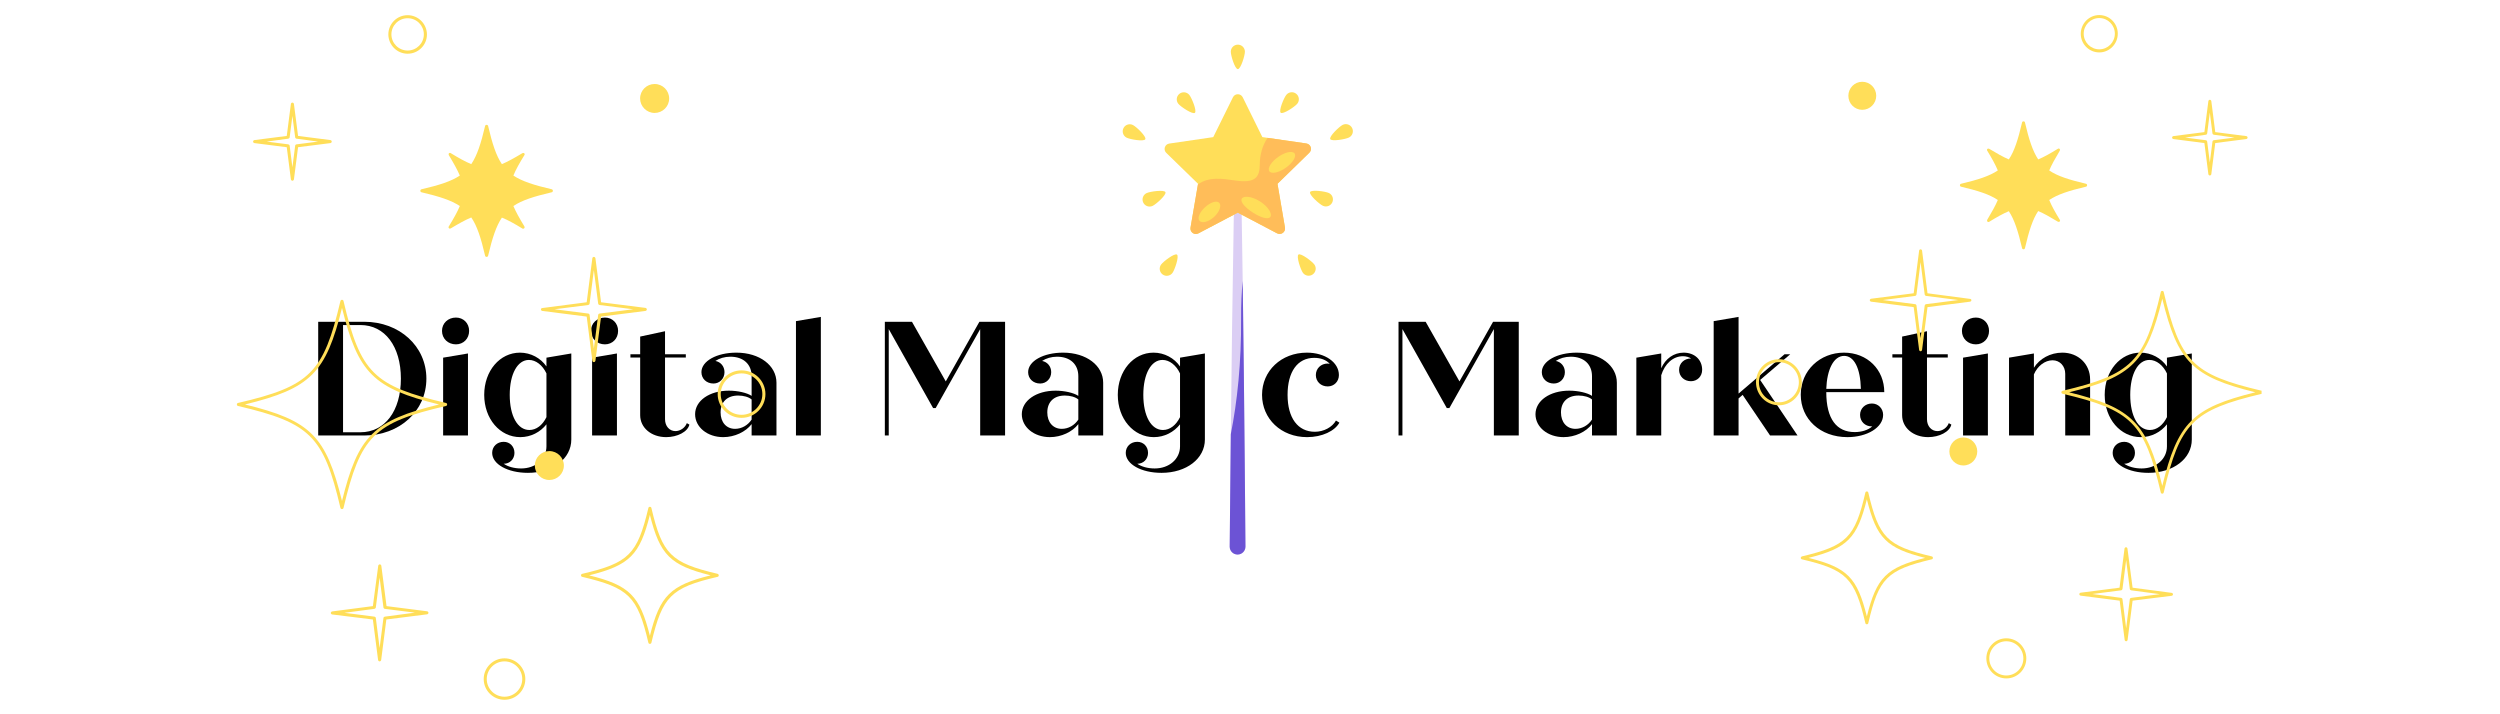 <?xml version="1.0" encoding="UTF-8"?>
<svg xmlns="http://www.w3.org/2000/svg" xmlns:xlink="http://www.w3.org/1999/xlink" width="350" viewBox="0 0 262.5 75" height="100" preserveAspectRatio="xMidYMid meet">
  <defs>
    <g></g>
    <clipPath id="3049330596">
      <path d="M 129 10 L 131 10 L 131 59 L 129 59 Z M 129 10 " clip-rule="nonzero"></path>
    </clipPath>
    <clipPath id="c787ac3158">
      <path d="M 101.293 29.949 L 129.93 1.312 L 158.566 29.949 L 129.93 58.586 Z M 101.293 29.949 " clip-rule="nonzero"></path>
    </clipPath>
    <clipPath id="19674dc29b">
      <path d="M 101.293 29.949 L 129.93 1.312 L 158.566 29.949 L 129.93 58.586 Z M 101.293 29.949 " clip-rule="nonzero"></path>
    </clipPath>
    <clipPath id="d2f35ffc32">
      <path d="M 106.074 34.699 L 129.973 10.801 L 153.844 34.672 L 129.945 58.57 Z M 106.074 34.699 " clip-rule="nonzero"></path>
    </clipPath>
    <clipPath id="847697f9a5">
      <path d="M 106.074 34.699 L 129.973 10.801 L 153.844 34.672 L 129.945 58.57 Z M 106.074 34.699 " clip-rule="nonzero"></path>
    </clipPath>
    <clipPath id="800c49f210">
      <path d="M 122 9 L 138 9 L 138 25 L 122 25 Z M 122 9 " clip-rule="nonzero"></path>
    </clipPath>
    <clipPath id="7b0a86cc1c">
      <path d="M 101.293 29.949 L 129.93 1.312 L 158.566 29.949 L 129.93 58.586 Z M 101.293 29.949 " clip-rule="nonzero"></path>
    </clipPath>
    <clipPath id="c9f3b6a490">
      <path d="M 101.293 29.949 L 129.93 1.312 L 158.566 29.949 L 129.93 58.586 Z M 101.293 29.949 " clip-rule="nonzero"></path>
    </clipPath>
    <clipPath id="e3c829c999">
      <path d="M 124 14 L 138 14 L 138 25 L 124 25 Z M 124 14 " clip-rule="nonzero"></path>
    </clipPath>
    <clipPath id="bd48a62efe">
      <path d="M 101.293 29.949 L 129.93 1.312 L 158.566 29.949 L 129.93 58.586 Z M 101.293 29.949 " clip-rule="nonzero"></path>
    </clipPath>
    <clipPath id="57d1526cae">
      <path d="M 101.293 29.949 L 129.93 1.312 L 158.566 29.949 L 129.93 58.586 Z M 101.293 29.949 " clip-rule="nonzero"></path>
    </clipPath>
    <clipPath id="aa29708eb9">
      <path d="M 129 4 L 131 4 L 131 8 L 129 8 Z M 129 4 " clip-rule="nonzero"></path>
    </clipPath>
    <clipPath id="e407f44059">
      <path d="M 101.293 29.949 L 129.93 1.312 L 158.566 29.949 L 129.93 58.586 Z M 101.293 29.949 " clip-rule="nonzero"></path>
    </clipPath>
    <clipPath id="6b5f74ccdd">
      <path d="M 101.293 29.949 L 129.93 1.312 L 158.566 29.949 L 129.93 58.586 Z M 101.293 29.949 " clip-rule="nonzero"></path>
    </clipPath>
    <clipPath id="5e286c83b1">
      <path d="M 117 13 L 121 13 L 121 15 L 117 15 Z M 117 13 " clip-rule="nonzero"></path>
    </clipPath>
    <clipPath id="901de4d547">
      <path d="M 101.293 29.949 L 129.93 1.312 L 158.566 29.949 L 129.93 58.586 Z M 101.293 29.949 " clip-rule="nonzero"></path>
    </clipPath>
    <clipPath id="3bf2650ee2">
      <path d="M 101.293 29.949 L 129.93 1.312 L 158.566 29.949 L 129.93 58.586 Z M 101.293 29.949 " clip-rule="nonzero"></path>
    </clipPath>
    <clipPath id="d104ea3cba">
      <path d="M 121 26 L 124 26 L 124 29 L 121 29 Z M 121 26 " clip-rule="nonzero"></path>
    </clipPath>
    <clipPath id="f0777a2d56">
      <path d="M 101.293 29.949 L 129.93 1.312 L 158.566 29.949 L 129.93 58.586 Z M 101.293 29.949 " clip-rule="nonzero"></path>
    </clipPath>
    <clipPath id="7c4f8c0aed">
      <path d="M 101.293 29.949 L 129.93 1.312 L 158.566 29.949 L 129.93 58.586 Z M 101.293 29.949 " clip-rule="nonzero"></path>
    </clipPath>
    <clipPath id="0ed76e4a75">
      <path d="M 119 20 L 123 20 L 123 22 L 119 22 Z M 119 20 " clip-rule="nonzero"></path>
    </clipPath>
    <clipPath id="25f1b6364a">
      <path d="M 101.293 29.949 L 129.93 1.312 L 158.566 29.949 L 129.93 58.586 Z M 101.293 29.949 " clip-rule="nonzero"></path>
    </clipPath>
    <clipPath id="c9b7132951">
      <path d="M 101.293 29.949 L 129.93 1.312 L 158.566 29.949 L 129.93 58.586 Z M 101.293 29.949 " clip-rule="nonzero"></path>
    </clipPath>
    <clipPath id="c1f1ea6b20">
      <path d="M 123 9 L 126 9 L 126 12 L 123 12 Z M 123 9 " clip-rule="nonzero"></path>
    </clipPath>
    <clipPath id="663b0251cb">
      <path d="M 101.293 29.949 L 129.93 1.312 L 158.566 29.949 L 129.93 58.586 Z M 101.293 29.949 " clip-rule="nonzero"></path>
    </clipPath>
    <clipPath id="5afabba45d">
      <path d="M 101.293 29.949 L 129.93 1.312 L 158.566 29.949 L 129.93 58.586 Z M 101.293 29.949 " clip-rule="nonzero"></path>
    </clipPath>
    <clipPath id="b90ec61c69">
      <path d="M 139 13 L 143 13 L 143 15 L 139 15 Z M 139 13 " clip-rule="nonzero"></path>
    </clipPath>
    <clipPath id="65e909d2ee">
      <path d="M 101.293 29.949 L 129.93 1.312 L 158.566 29.949 L 129.93 58.586 Z M 101.293 29.949 " clip-rule="nonzero"></path>
    </clipPath>
    <clipPath id="0d6157b339">
      <path d="M 101.293 29.949 L 129.93 1.312 L 158.566 29.949 L 129.93 58.586 Z M 101.293 29.949 " clip-rule="nonzero"></path>
    </clipPath>
    <clipPath id="e78708142e">
      <path d="M 139.5 14.453 L 141.273 12.684 L 142.367 13.777 L 140.594 15.551 Z M 139.5 14.453 " clip-rule="nonzero"></path>
    </clipPath>
    <clipPath id="29e346eba9">
      <path d="M 139.5 14.453 L 141.27 12.688 L 142.363 13.781 L 140.594 15.551 Z M 139.5 14.453 " clip-rule="nonzero"></path>
    </clipPath>
    <clipPath id="00418e9e54">
      <path d="M 136 26 L 139 26 L 139 29 L 136 29 Z M 136 26 " clip-rule="nonzero"></path>
    </clipPath>
    <clipPath id="3120bcf83b">
      <path d="M 101.293 29.949 L 129.93 1.312 L 158.566 29.949 L 129.93 58.586 Z M 101.293 29.949 " clip-rule="nonzero"></path>
    </clipPath>
    <clipPath id="b35021354b">
      <path d="M 101.293 29.949 L 129.93 1.312 L 158.566 29.949 L 129.93 58.586 Z M 101.293 29.949 " clip-rule="nonzero"></path>
    </clipPath>
    <clipPath id="3afbc51fda">
      <path d="M 137 20 L 140 20 L 140 22 L 137 22 Z M 137 20 " clip-rule="nonzero"></path>
    </clipPath>
    <clipPath id="0b86bc07c8">
      <path d="M 101.293 29.949 L 129.93 1.312 L 158.566 29.949 L 129.93 58.586 Z M 101.293 29.949 " clip-rule="nonzero"></path>
    </clipPath>
    <clipPath id="dbe6a2fe7e">
      <path d="M 101.293 29.949 L 129.93 1.312 L 158.566 29.949 L 129.93 58.586 Z M 101.293 29.949 " clip-rule="nonzero"></path>
    </clipPath>
    <clipPath id="994f59e91a">
      <path d="M 134 9 L 137 9 L 137 12 L 134 12 Z M 134 9 " clip-rule="nonzero"></path>
    </clipPath>
    <clipPath id="cb274b9e72">
      <path d="M 101.293 29.949 L 129.93 1.312 L 158.566 29.949 L 129.93 58.586 Z M 101.293 29.949 " clip-rule="nonzero"></path>
    </clipPath>
    <clipPath id="6c1d95ef3e">
      <path d="M 101.293 29.949 L 129.93 1.312 L 158.566 29.949 L 129.93 58.586 Z M 101.293 29.949 " clip-rule="nonzero"></path>
    </clipPath>
    <clipPath id="9608da5a5b">
      <path d="M 129 29 L 131 29 L 131 59 L 129 59 Z M 129 29 " clip-rule="nonzero"></path>
    </clipPath>
    <clipPath id="54f31c3118">
      <path d="M 101.293 29.949 L 129.93 1.312 L 158.566 29.949 L 129.93 58.586 Z M 101.293 29.949 " clip-rule="nonzero"></path>
    </clipPath>
    <clipPath id="36f5b16025">
      <path d="M 101.293 29.949 L 129.93 1.312 L 158.566 29.949 L 129.93 58.586 Z M 101.293 29.949 " clip-rule="nonzero"></path>
    </clipPath>
    <clipPath id="c335a74f9c">
      <path d="M 115.668 44.297 L 130.473 29.488 L 144.75 43.766 L 129.945 58.57 Z M 115.668 44.297 " clip-rule="nonzero"></path>
    </clipPath>
    <clipPath id="849ad214c9">
      <path d="M 115.668 44.297 L 130.473 29.488 L 144.75 43.766 L 129.945 58.57 Z M 115.668 44.297 " clip-rule="nonzero"></path>
    </clipPath>
    <clipPath id="2748bd9517">
      <path d="M 123 15 L 129 15 L 129 17 L 123 17 Z M 123 15 " clip-rule="nonzero"></path>
    </clipPath>
    <clipPath id="cce928ff25">
      <path d="M 101.293 29.949 L 129.93 1.312 L 158.566 29.949 L 129.93 58.586 Z M 101.293 29.949 " clip-rule="nonzero"></path>
    </clipPath>
    <clipPath id="e936182711">
      <path d="M 101.293 29.949 L 129.93 1.312 L 158.566 29.949 L 129.93 58.586 Z M 101.293 29.949 " clip-rule="nonzero"></path>
    </clipPath>
    <clipPath id="91b5399c45">
      <path d="M 128 11 L 131 11 L 131 16 L 128 16 Z M 128 11 " clip-rule="nonzero"></path>
    </clipPath>
    <clipPath id="ee578ae948">
      <path d="M 101.293 29.949 L 129.93 1.312 L 158.566 29.949 L 129.93 58.586 Z M 101.293 29.949 " clip-rule="nonzero"></path>
    </clipPath>
    <clipPath id="8309f5470c">
      <path d="M 101.293 29.949 L 129.93 1.312 L 158.566 29.949 L 129.93 58.586 Z M 101.293 29.949 " clip-rule="nonzero"></path>
    </clipPath>
    <clipPath id="03f9696f8b">
      <path d="M 125 21 L 129 21 L 129 24 L 125 24 Z M 125 21 " clip-rule="nonzero"></path>
    </clipPath>
    <clipPath id="694c15f20e">
      <path d="M 101.293 29.949 L 129.93 1.312 L 158.566 29.949 L 129.93 58.586 Z M 101.293 29.949 " clip-rule="nonzero"></path>
    </clipPath>
    <clipPath id="b522a63d20">
      <path d="M 101.293 29.949 L 129.93 1.312 L 158.566 29.949 L 129.93 58.586 Z M 101.293 29.949 " clip-rule="nonzero"></path>
    </clipPath>
    <clipPath id="27294082eb">
      <path d="M 130 20 L 134 20 L 134 23 L 130 23 Z M 130 20 " clip-rule="nonzero"></path>
    </clipPath>
    <clipPath id="1fdf931496">
      <path d="M 101.293 29.949 L 129.93 1.312 L 158.566 29.949 L 129.93 58.586 Z M 101.293 29.949 " clip-rule="nonzero"></path>
    </clipPath>
    <clipPath id="3c2a971c75">
      <path d="M 101.293 29.949 L 129.93 1.312 L 158.566 29.949 L 129.93 58.586 Z M 101.293 29.949 " clip-rule="nonzero"></path>
    </clipPath>
    <clipPath id="7458bc9082">
      <path d="M 133 15 L 136 15 L 136 19 L 133 19 Z M 133 15 " clip-rule="nonzero"></path>
    </clipPath>
    <clipPath id="1e7f492db3">
      <path d="M 101.293 29.949 L 129.93 1.312 L 158.566 29.949 L 129.93 58.586 Z M 101.293 29.949 " clip-rule="nonzero"></path>
    </clipPath>
    <clipPath id="05260aac00">
      <path d="M 101.293 29.949 L 129.93 1.312 L 158.566 29.949 L 129.93 58.586 Z M 101.293 29.949 " clip-rule="nonzero"></path>
    </clipPath>
    <clipPath id="541b0ed7fd">
      <path d="M 24.871 1.535 L 80.371 1.535 L 80.371 73.535 L 24.871 73.535 Z M 24.871 1.535 " clip-rule="nonzero"></path>
    </clipPath>
    <clipPath id="3c2d3beab7">
      <path d="M 184.379 1.535 L 237.465 1.535 L 237.465 71.285 L 184.379 71.285 Z M 184.379 1.535 " clip-rule="nonzero"></path>
    </clipPath>
  </defs>
  <g clip-path="url(#3049330596)">
    <g clip-path="url(#c787ac3158)">
      <g clip-path="url(#19674dc29b)">
        <g clip-path="url(#d2f35ffc32)">
          <g clip-path="url(#847697f9a5)">
            <path fill="#dbcef4" d="M 130.773 57.398 C 130.77 57.855 130.402 58.227 129.945 58.227 C 129.488 58.227 129.117 57.855 129.117 57.402 C 129.117 57.25 129.16 52.258 129.234 45.59 C 129.383 31.785 129.664 10.809 129.973 10.809 C 130.172 10.809 130.348 19.574 130.484 29.504 C 130.664 42.352 130.773 57.141 130.773 57.398 " fill-opacity="1" fill-rule="nonzero"></path>
          </g>
        </g>
      </g>
    </g>
  </g>
  <g clip-path="url(#800c49f210)">
    <g clip-path="url(#7b0a86cc1c)">
      <g clip-path="url(#c9f3b6a490)">
        <path fill="#ffde59" d="M 137.48 16.035 L 134.137 19.297 L 134.922 23.898 C 135.004 24.363 134.512 24.719 134.094 24.5 L 129.965 22.328 L 125.832 24.504 C 125.414 24.727 124.926 24.367 125.004 23.902 L 125.785 19.355 L 125.797 19.301 L 122.453 16.047 C 122.117 15.715 122.305 15.141 122.773 15.074 L 127.391 14.398 L 129.461 10.211 C 129.672 9.789 130.273 9.789 130.484 10.211 L 132.547 14.395 L 133.105 14.477 L 137.164 15.066 C 137.633 15.133 137.82 15.707 137.48 16.035 " fill-opacity="1" fill-rule="nonzero"></path>
      </g>
    </g>
  </g>
  <g clip-path="url(#e3c829c999)">
    <g clip-path="url(#bd48a62efe)">
      <g clip-path="url(#57d1526cae)">
        <path fill="#ffbd59" d="M 137.48 16.035 L 134.137 19.297 L 134.922 23.898 C 135.004 24.363 134.512 24.719 134.094 24.5 L 129.965 22.328 L 125.832 24.504 C 125.414 24.727 124.926 24.367 125.004 23.902 L 125.785 19.355 C 126.949 18.543 128.258 18.742 129.707 18.953 C 131.801 19.258 132.277 18.629 132.277 17.23 C 132.281 16.312 132.551 15.211 133.105 14.477 L 137.164 15.066 C 137.633 15.133 137.82 15.707 137.48 16.035 " fill-opacity="1" fill-rule="nonzero"></path>
      </g>
    </g>
  </g>
  <g clip-path="url(#aa29708eb9)">
    <g clip-path="url(#e407f44059)">
      <g clip-path="url(#6b5f74ccdd)">
        <path fill="#ffde59" d="M 130.715 5.426 C 130.715 5.836 130.281 7.258 129.973 7.258 C 129.664 7.258 129.234 5.84 129.234 5.43 C 129.234 5.02 129.566 4.688 129.977 4.688 C 130.383 4.688 130.715 5.02 130.715 5.426 " fill-opacity="1" fill-rule="nonzero"></path>
      </g>
    </g>
  </g>
  <g clip-path="url(#5e286c83b1)">
    <g clip-path="url(#901de4d547)">
      <g clip-path="url(#3bf2650ee2)">
        <path fill="#ffde59" d="M 118.961 13.129 C 119.324 13.312 120.398 14.344 120.258 14.617 C 120.117 14.891 118.656 14.637 118.289 14.453 C 117.926 14.266 117.777 13.82 117.965 13.453 C 118.148 13.09 118.594 12.941 118.961 13.129 " fill-opacity="1" fill-rule="nonzero"></path>
      </g>
    </g>
  </g>
  <g clip-path="url(#d104ea3cba)">
    <g clip-path="url(#f0777a2d56)">
      <g clip-path="url(#7c4f8c0aed)">
        <path fill="#ffde59" d="M 121.91 27.785 C 122.148 27.453 123.332 26.555 123.582 26.734 C 123.832 26.914 123.352 28.32 123.113 28.652 C 122.871 28.984 122.41 29.059 122.078 28.82 C 121.746 28.582 121.668 28.117 121.91 27.785 " fill-opacity="1" fill-rule="nonzero"></path>
      </g>
    </g>
  </g>
  <g clip-path="url(#0ed76e4a75)">
    <g clip-path="url(#25f1b6364a)">
      <g clip-path="url(#c9b7132951)">
        <path fill="#ffde59" d="M 120.398 20.273 C 120.77 20.102 122.242 19.898 122.371 20.176 C 122.5 20.457 121.391 21.449 121.02 21.621 C 120.648 21.793 120.207 21.633 120.035 21.258 C 119.863 20.887 120.027 20.445 120.398 20.273 " fill-opacity="1" fill-rule="nonzero"></path>
      </g>
    </g>
  </g>
  <g clip-path="url(#c1f1ea6b20)">
    <g clip-path="url(#663b0251cb)">
      <g clip-path="url(#5afabba45d)">
        <path fill="#ffde59" d="M 124.875 9.961 C 125.133 10.277 125.699 11.652 125.461 11.848 C 125.227 12.043 123.988 11.219 123.727 10.902 C 123.469 10.586 123.512 10.121 123.828 9.859 C 124.145 9.598 124.613 9.645 124.875 9.961 " fill-opacity="1" fill-rule="nonzero"></path>
      </g>
    </g>
  </g>
  <g clip-path="url(#b90ec61c69)">
    <g clip-path="url(#65e909d2ee)">
      <g clip-path="url(#0d6157b339)">
        <g clip-path="url(#e78708142e)">
          <g clip-path="url(#29e346eba9)">
            <path fill="#ffde59" d="M 140.977 13.113 C 140.609 13.301 139.539 14.332 139.676 14.605 C 139.816 14.879 141.281 14.621 141.645 14.438 C 142.012 14.254 142.156 13.805 141.973 13.441 C 141.789 13.074 141.34 12.93 140.977 13.113 " fill-opacity="1" fill-rule="nonzero"></path>
          </g>
        </g>
      </g>
    </g>
  </g>
  <g clip-path="url(#00418e9e54)">
    <g clip-path="url(#3120bcf83b)">
      <g clip-path="url(#b35021354b)">
        <path fill="#ffde59" d="M 138.012 27.777 C 137.77 27.445 136.59 26.547 136.34 26.727 C 136.09 26.906 136.566 28.312 136.805 28.645 C 137.047 28.977 137.508 29.051 137.84 28.812 C 138.172 28.57 138.25 28.109 138.012 27.777 " fill-opacity="1" fill-rule="nonzero"></path>
      </g>
    </g>
  </g>
  <g clip-path="url(#3afbc51fda)">
    <g clip-path="url(#0b86bc07c8)">
      <g clip-path="url(#dbe6a2fe7e)">
        <path fill="#ffde59" d="M 139.531 20.266 C 139.16 20.09 137.688 19.891 137.559 20.168 C 137.43 20.449 138.535 21.438 138.906 21.609 C 139.277 21.781 139.719 21.621 139.891 21.246 C 140.062 20.875 139.902 20.434 139.531 20.266 " fill-opacity="1" fill-rule="nonzero"></path>
      </g>
    </g>
  </g>
  <g clip-path="url(#994f59e91a)">
    <g clip-path="url(#cb274b9e72)">
      <g clip-path="url(#6c1d95ef3e)">
        <path fill="#ffde59" d="M 135.066 9.957 C 134.805 10.273 134.238 11.645 134.477 11.84 C 134.711 12.035 135.949 11.215 136.211 10.895 C 136.473 10.578 136.426 10.113 136.109 9.852 C 135.793 9.594 135.328 9.637 135.066 9.957 " fill-opacity="1" fill-rule="nonzero"></path>
      </g>
    </g>
  </g>
  <g clip-path="url(#9608da5a5b)">
    <g clip-path="url(#54f31c3118)">
      <g clip-path="url(#36f5b16025)">
        <g clip-path="url(#c335a74f9c)">
          <g clip-path="url(#849ad214c9)">
            <path fill="#6c53d5" d="M 130.773 57.398 C 130.77 57.855 130.402 58.227 129.945 58.227 C 129.488 58.227 129.117 57.855 129.117 57.402 C 129.117 57.25 129.16 52.258 129.234 45.59 C 129.914 42.152 130.348 38.086 130.316 33.367 C 130.309 31.957 130.367 30.672 130.484 29.504 C 130.664 42.352 130.773 57.141 130.773 57.398 " fill-opacity="1" fill-rule="nonzero"></path>
          </g>
        </g>
      </g>
    </g>
  </g>
  <g clip-path="url(#2748bd9517)">
    <g clip-path="url(#cce928ff25)">
      <g clip-path="url(#e936182711)">
        <path fill="#ffde59" d="M 128 15.512 C 128.047 15.668 127.855 15.883 127.496 16.082 C 127.133 16.281 126.602 16.465 125.992 16.555 C 125.383 16.641 124.82 16.617 124.418 16.527 C 124.016 16.434 123.773 16.285 123.773 16.121 C 123.773 15.953 124.008 15.809 124.379 15.684 C 124.754 15.559 125.262 15.453 125.824 15.371 C 126.387 15.293 126.902 15.25 127.293 15.262 C 127.688 15.277 127.957 15.352 128 15.512 " fill-opacity="1" fill-rule="nonzero"></path>
      </g>
    </g>
  </g>
  <g clip-path="url(#91b5399c45)">
    <g clip-path="url(#ee578ae948)">
      <g clip-path="url(#8309f5470c)">
        <path fill="#ffde59" d="M 128.75 15.164 C 128.562 15.145 128.406 14.898 128.344 14.504 C 128.281 14.109 128.316 13.562 128.5 12.996 C 128.68 12.434 128.969 11.965 129.25 11.684 C 129.531 11.395 129.801 11.285 129.965 11.379 C 130.133 11.477 130.172 11.754 130.133 12.113 C 130.09 12.48 129.98 12.934 129.824 13.422 C 129.668 13.906 129.492 14.344 129.316 14.66 C 129.137 14.98 128.945 15.184 128.75 15.164 " fill-opacity="1" fill-rule="nonzero"></path>
      </g>
    </g>
  </g>
  <g clip-path="url(#03f9696f8b)">
    <g clip-path="url(#694c15f20e)">
      <g clip-path="url(#b522a63d20)">
        <path fill="#ffde59" d="M 128.008 21.285 C 128.289 21.547 128.07 22.238 127.473 22.781 C 126.875 23.324 126.164 23.477 125.934 23.172 C 125.699 22.863 125.988 22.254 126.535 21.754 C 127.086 21.254 127.723 21.023 128.008 21.285 " fill-opacity="1" fill-rule="nonzero"></path>
      </g>
    </g>
  </g>
  <g clip-path="url(#27294082eb)">
    <g clip-path="url(#1fdf931496)">
      <g clip-path="url(#3c2a971c75)">
        <path fill="#ffde59" d="M 133.375 22.789 C 133.254 22.938 132.992 22.945 132.668 22.855 C 132.344 22.766 131.957 22.578 131.562 22.328 C 131.168 22.074 130.836 21.801 130.617 21.547 C 130.398 21.289 130.297 21.051 130.379 20.875 C 130.461 20.703 130.719 20.633 131.074 20.672 C 131.426 20.715 131.875 20.875 132.312 21.156 C 132.746 21.434 133.082 21.773 133.27 22.074 C 133.457 22.379 133.5 22.645 133.375 22.789 " fill-opacity="1" fill-rule="nonzero"></path>
      </g>
    </g>
  </g>
  <g clip-path="url(#7458bc9082)">
    <g clip-path="url(#1e7f492db3)">
      <g clip-path="url(#05260aac00)">
        <path fill="#ffde59" d="M 135.93 16.113 C 136.152 16.43 135.738 17.102 135.008 17.617 C 134.277 18.133 133.504 18.297 133.281 17.984 C 133.059 17.672 133.473 16.996 134.207 16.48 C 134.938 15.965 135.711 15.801 135.93 16.113 " fill-opacity="1" fill-rule="nonzero"></path>
      </g>
    </g>
  </g>
  <g fill="#000000" fill-opacity="1">
    <g transform="translate(32.149, 45.727)">
      <g>
        <path d="M 6.09 -11.941 L 1.262 -11.941 L 1.262 0 L 6.09 0 C 9.809 0 12.621 -2.574 12.621 -5.969 C 12.621 -9.363 9.809 -11.941 6.09 -11.941 Z M 5.699 -0.34 L 3.871 -0.34 L 3.871 -11.598 L 5.699 -11.598 C 8.258 -11.598 9.945 -9.363 9.945 -5.969 C 9.945 -2.574 8.258 -0.34 5.699 -0.34 Z M 5.699 -0.34 "></path>
      </g>
    </g>
  </g>
  <g fill="#000000" fill-opacity="1">
    <g transform="translate(45.403, 45.727)">
      <g>
        <path d="M 2.473 -9.57 C 3.258 -9.57 3.855 -10.168 3.855 -10.984 C 3.855 -11.785 3.258 -12.383 2.473 -12.383 C 1.637 -12.383 1.008 -11.785 1.008 -10.984 C 1.008 -10.168 1.637 -9.57 2.473 -9.57 Z M 1.125 0 L 3.734 0 L 3.734 -8.613 L 1.125 -8.172 Z M 1.125 0 "></path>
      </g>
    </g>
  </g>
  <g fill="#000000" fill-opacity="1">
    <g transform="translate(50.264, 45.727)">
      <g>
        <path d="M 7.113 -8.172 L 7.113 -7.25 C 6.516 -8.121 5.477 -8.699 4.332 -8.699 C 2.219 -8.699 0.578 -6.789 0.578 -4.266 C 0.578 -1.738 2.234 0.172 4.367 0.172 C 5.477 0.172 6.48 -0.359 7.113 -1.176 L 7.113 1.145 C 7.113 2.457 5.988 3.461 4.453 3.461 C 3.719 3.461 3.07 3.273 2.625 2.969 C 3.273 2.969 3.754 2.473 3.754 1.824 C 3.754 1.16 3.273 0.664 2.625 0.664 C 1.926 0.664 1.414 1.16 1.414 1.824 C 1.414 3.02 3.055 3.922 5.168 3.922 C 7.797 3.922 9.723 2.422 9.723 0.426 L 9.723 -8.613 Z M 5.32 -0.578 C 4.078 -0.578 3.258 -2.047 3.258 -4.266 C 3.258 -6.465 4.078 -7.934 5.27 -7.934 C 6.004 -7.934 6.703 -7.387 7.113 -6.516 L 7.113 -1.926 C 6.703 -1.09 6.055 -0.578 5.32 -0.578 Z M 5.32 -0.578 "></path>
      </g>
    </g>
  </g>
  <g fill="#000000" fill-opacity="1">
    <g transform="translate(61.045, 45.727)">
      <g>
        <path d="M 2.473 -9.57 C 3.258 -9.57 3.855 -10.168 3.855 -10.984 C 3.855 -11.785 3.258 -12.383 2.473 -12.383 C 1.637 -12.383 1.008 -11.785 1.008 -10.984 C 1.008 -10.168 1.637 -9.57 2.473 -9.57 Z M 1.125 0 L 3.734 0 L 3.734 -8.613 L 1.125 -8.172 Z M 1.125 0 "></path>
      </g>
    </g>
  </g>
  <g fill="#000000" fill-opacity="1">
    <g transform="translate(65.906, 45.727)">
      <g>
        <path d="M 6.211 -1.297 C 6.039 -0.82 5.527 -0.461 5.016 -0.461 C 4.383 -0.461 3.922 -0.988 3.922 -1.707 L 3.922 -8.188 L 6.105 -8.188 L 6.105 -8.527 L 3.922 -8.527 L 3.922 -10.949 L 1.312 -10.387 L 1.312 -8.527 L 0.289 -8.527 L 0.289 -8.188 L 1.312 -8.188 L 1.312 -2.133 C 1.312 -0.82 2.473 0.172 4.043 0.172 C 5.219 0.172 6.312 -0.391 6.48 -1.145 Z M 6.211 -1.297 "></path>
      </g>
    </g>
  </g>
  <g fill="#000000" fill-opacity="1">
    <g transform="translate(72.49, 45.727)">
      <g>
        <path d="M 4.828 -8.699 C 2.762 -8.699 1.16 -7.812 1.16 -6.652 C 1.16 -5.969 1.688 -5.457 2.422 -5.457 C 3.07 -5.457 3.582 -5.969 3.582 -6.652 C 3.582 -7.266 3.172 -7.727 2.625 -7.828 C 3.035 -8.102 3.598 -8.273 4.195 -8.273 C 5.578 -8.273 6.43 -7.473 6.43 -6.227 L 6.43 -4.16 C 5.953 -4.484 4.965 -4.707 4.043 -4.707 C 1.996 -4.707 0.496 -3.648 0.496 -2.234 C 0.496 -0.871 1.793 0.172 3.445 0.172 C 4.641 0.172 5.801 -0.375 6.43 -1.195 L 6.43 0 L 9.039 0 L 9.039 -5.543 C 9.039 -7.336 7.285 -8.699 4.828 -8.699 Z M 4.691 -0.699 C 3.77 -0.699 3.172 -1.398 3.172 -2.422 C 3.172 -3.531 3.871 -4.195 5.016 -4.195 C 5.578 -4.195 6.125 -4.043 6.43 -3.785 L 6.43 -1.672 C 6.039 -1.074 5.391 -0.699 4.691 -0.699 Z M 4.691 -0.699 "></path>
      </g>
    </g>
  </g>
  <g fill="#000000" fill-opacity="1">
    <g transform="translate(82.486, 45.727)">
      <g>
        <path d="M 1.09 0 L 3.703 0 L 3.703 -12.453 L 1.09 -12.008 Z M 1.09 0 "></path>
      </g>
    </g>
  </g>
  <g fill="#000000" fill-opacity="1">
    <g transform="translate(87.279, 45.727)">
      <g></g>
    </g>
  </g>
  <g fill="#000000" fill-opacity="1">
    <g transform="translate(91.646, 45.727)">
      <g>
        <path d="M 11.191 -11.941 L 7.66 -5.68 L 4.109 -11.941 L 1.262 -11.941 L 1.262 0 L 1.672 0 L 1.672 -11.172 L 6.328 -2.883 L 6.602 -2.883 L 11.273 -11.172 L 11.273 0 L 13.887 0 L 13.887 -11.941 Z M 11.191 -11.941 "></path>
      </g>
    </g>
  </g>
  <g fill="#000000" fill-opacity="1">
    <g transform="translate(106.794, 45.727)">
      <g>
        <path d="M 4.828 -8.699 C 2.762 -8.699 1.16 -7.812 1.16 -6.652 C 1.16 -5.969 1.688 -5.457 2.422 -5.457 C 3.07 -5.457 3.582 -5.969 3.582 -6.652 C 3.582 -7.266 3.172 -7.727 2.625 -7.828 C 3.035 -8.102 3.598 -8.273 4.195 -8.273 C 5.578 -8.273 6.43 -7.473 6.43 -6.227 L 6.43 -4.16 C 5.953 -4.484 4.965 -4.707 4.043 -4.707 C 1.996 -4.707 0.496 -3.648 0.496 -2.234 C 0.496 -0.871 1.793 0.172 3.445 0.172 C 4.641 0.172 5.801 -0.375 6.43 -1.195 L 6.43 0 L 9.039 0 L 9.039 -5.543 C 9.039 -7.336 7.285 -8.699 4.828 -8.699 Z M 4.691 -0.699 C 3.77 -0.699 3.172 -1.398 3.172 -2.422 C 3.172 -3.531 3.871 -4.195 5.016 -4.195 C 5.578 -4.195 6.125 -4.043 6.43 -3.785 L 6.43 -1.672 C 6.039 -1.074 5.391 -0.699 4.691 -0.699 Z M 4.691 -0.699 "></path>
      </g>
    </g>
  </g>
  <g fill="#000000" fill-opacity="1">
    <g transform="translate(116.79, 45.727)">
      <g>
        <path d="M 7.113 -8.172 L 7.113 -7.25 C 6.516 -8.121 5.477 -8.699 4.332 -8.699 C 2.219 -8.699 0.578 -6.789 0.578 -4.266 C 0.578 -1.738 2.234 0.172 4.367 0.172 C 5.477 0.172 6.48 -0.359 7.113 -1.176 L 7.113 1.145 C 7.113 2.457 5.988 3.461 4.453 3.461 C 3.719 3.461 3.07 3.273 2.625 2.969 C 3.273 2.969 3.754 2.473 3.754 1.824 C 3.754 1.16 3.273 0.664 2.625 0.664 C 1.926 0.664 1.414 1.16 1.414 1.824 C 1.414 3.02 3.055 3.922 5.168 3.922 C 7.797 3.922 9.723 2.422 9.723 0.426 L 9.723 -8.613 Z M 5.32 -0.578 C 4.078 -0.578 3.258 -2.047 3.258 -4.266 C 3.258 -6.465 4.078 -7.934 5.27 -7.934 C 6.004 -7.934 6.703 -7.387 7.113 -6.516 L 7.113 -1.926 C 6.703 -1.09 6.055 -0.578 5.32 -0.578 Z M 5.32 -0.578 "></path>
      </g>
    </g>
  </g>
  <g fill="#000000" fill-opacity="1">
    <g transform="translate(127.57, 45.727)">
      <g></g>
    </g>
  </g>
  <g fill="#000000" fill-opacity="1">
    <g transform="translate(131.937, 45.727)">
      <g>
        <path d="M 8.34 -1.57 C 7.949 -0.871 7.062 -0.391 6.125 -0.391 C 4.332 -0.391 3.258 -1.844 3.258 -4.266 C 3.258 -6.688 4.297 -8.152 6.055 -8.152 C 6.754 -8.152 7.316 -7.934 7.691 -7.523 C 7.625 -7.539 7.539 -7.555 7.473 -7.555 C 6.754 -7.555 6.227 -7.027 6.227 -6.344 C 6.227 -5.664 6.754 -5.152 7.473 -5.152 C 8.137 -5.152 8.648 -5.664 8.648 -6.344 C 8.648 -7.691 7.18 -8.699 5.289 -8.699 C 2.594 -8.699 0.578 -6.789 0.578 -4.266 C 0.578 -1.758 2.574 0.172 5.305 0.172 C 6.891 0.172 8.223 -0.477 8.699 -1.348 Z M 8.34 -1.57 "></path>
      </g>
    </g>
  </g>
  <g fill="#000000" fill-opacity="1">
    <g transform="translate(141.216, 45.727)">
      <g></g>
    </g>
  </g>
  <g fill="#000000" fill-opacity="1">
    <g transform="translate(145.583, 45.727)">
      <g>
        <path d="M 11.191 -11.941 L 7.66 -5.68 L 4.109 -11.941 L 1.262 -11.941 L 1.262 0 L 1.672 0 L 1.672 -11.172 L 6.328 -2.883 L 6.602 -2.883 L 11.273 -11.172 L 11.273 0 L 13.887 0 L 13.887 -11.941 Z M 11.191 -11.941 "></path>
      </g>
    </g>
  </g>
  <g fill="#000000" fill-opacity="1">
    <g transform="translate(160.73, 45.727)">
      <g>
        <path d="M 4.828 -8.699 C 2.762 -8.699 1.16 -7.812 1.16 -6.652 C 1.16 -5.969 1.688 -5.457 2.422 -5.457 C 3.07 -5.457 3.582 -5.969 3.582 -6.652 C 3.582 -7.266 3.172 -7.727 2.625 -7.828 C 3.035 -8.102 3.598 -8.273 4.195 -8.273 C 5.578 -8.273 6.43 -7.473 6.43 -6.227 L 6.43 -4.16 C 5.953 -4.484 4.965 -4.707 4.043 -4.707 C 1.996 -4.707 0.496 -3.648 0.496 -2.234 C 0.496 -0.871 1.793 0.172 3.445 0.172 C 4.641 0.172 5.801 -0.375 6.43 -1.195 L 6.43 0 L 9.039 0 L 9.039 -5.543 C 9.039 -7.336 7.285 -8.699 4.828 -8.699 Z M 4.691 -0.699 C 3.77 -0.699 3.172 -1.398 3.172 -2.422 C 3.172 -3.531 3.871 -4.195 5.016 -4.195 C 5.578 -4.195 6.125 -4.043 6.43 -3.785 L 6.43 -1.672 C 6.039 -1.074 5.391 -0.699 4.691 -0.699 Z M 4.691 -0.699 "></path>
      </g>
    </g>
  </g>
  <g fill="#000000" fill-opacity="1">
    <g transform="translate(170.726, 45.727)">
      <g>
        <path d="M 6.055 -8.699 C 5.016 -8.699 4.145 -8.066 3.703 -7.062 L 3.703 -8.613 L 1.09 -8.172 L 1.09 0 L 3.703 0 L 3.703 -6.328 C 4.078 -7.539 4.945 -8.324 5.988 -8.324 C 6.312 -8.324 6.602 -8.238 6.84 -8.086 L 6.824 -8.086 C 6.105 -8.086 5.578 -7.574 5.578 -6.891 C 5.578 -6.211 6.105 -5.699 6.824 -5.699 C 7.488 -5.699 8 -6.211 8 -6.891 C 8 -7.949 7.215 -8.699 6.055 -8.699 Z M 6.055 -8.699 "></path>
      </g>
    </g>
  </g>
  <g fill="#000000" fill-opacity="1">
    <g transform="translate(178.846, 45.727)">
      <g>
        <path d="M 7.012 0 L 9.895 0 L 5.969 -5.832 L 9.125 -8.527 L 8.527 -8.527 L 3.703 -4.402 L 3.703 -12.453 L 1.09 -12.008 L 1.09 0 L 3.703 0 L 3.703 -3.891 L 4.129 -4.266 Z M 7.012 0 "></path>
      </g>
    </g>
  </g>
  <g fill="#000000" fill-opacity="1">
    <g transform="translate(188.501, 45.727)">
      <g>
        <path d="M 8.051 -3.359 C 7.336 -3.359 6.805 -2.832 6.805 -2.168 C 6.805 -1.469 7.336 -0.957 8.016 -0.957 L 8.086 -0.957 C 7.66 -0.578 6.992 -0.359 6.242 -0.359 C 4.352 -0.359 3.258 -1.723 3.258 -4.555 L 9.348 -4.555 C 9.348 -6.91 7.574 -8.699 5.117 -8.699 C 2.594 -8.699 0.578 -6.824 0.578 -4.281 C 0.578 -1.738 2.609 0.172 5.477 0.172 C 7.539 0.172 9.227 -0.836 9.227 -2.168 C 9.227 -2.832 8.715 -3.359 8.051 -3.359 Z M 5.133 -8.359 C 6.176 -8.359 6.84 -7.078 6.891 -4.895 L 3.258 -4.895 C 3.328 -6.91 4.027 -8.359 5.133 -8.359 Z M 5.133 -8.359 "></path>
      </g>
    </g>
  </g>
  <g fill="#000000" fill-opacity="1">
    <g transform="translate(198.411, 45.727)">
      <g>
        <path d="M 6.211 -1.297 C 6.039 -0.82 5.527 -0.461 5.016 -0.461 C 4.383 -0.461 3.922 -0.988 3.922 -1.707 L 3.922 -8.188 L 6.105 -8.188 L 6.105 -8.527 L 3.922 -8.527 L 3.922 -10.949 L 1.312 -10.387 L 1.312 -8.527 L 0.289 -8.527 L 0.289 -8.188 L 1.312 -8.188 L 1.312 -2.133 C 1.312 -0.82 2.473 0.172 4.043 0.172 C 5.219 0.172 6.312 -0.391 6.48 -1.145 Z M 6.211 -1.297 "></path>
      </g>
    </g>
  </g>
  <g fill="#000000" fill-opacity="1">
    <g transform="translate(204.995, 45.727)">
      <g>
        <path d="M 2.473 -9.57 C 3.258 -9.57 3.855 -10.168 3.855 -10.984 C 3.855 -11.785 3.258 -12.383 2.473 -12.383 C 1.637 -12.383 1.008 -11.785 1.008 -10.984 C 1.008 -10.168 1.637 -9.57 2.473 -9.57 Z M 1.125 0 L 3.734 0 L 3.734 -8.613 L 1.125 -8.172 Z M 1.125 0 "></path>
      </g>
    </g>
  </g>
  <g fill="#000000" fill-opacity="1">
    <g transform="translate(209.857, 45.727)">
      <g>
        <path d="M 6.688 -8.699 C 5.426 -8.699 4.297 -8.066 3.703 -7.113 L 3.703 -8.613 L 1.09 -8.172 L 1.09 0 L 3.703 0 L 3.703 -6.414 C 4.078 -7.301 4.863 -7.898 5.664 -7.898 C 6.43 -7.898 6.992 -7.285 6.992 -6.48 L 6.992 0 L 9.605 0 L 9.605 -5.887 C 9.605 -7.488 8.375 -8.699 6.688 -8.699 Z M 6.688 -8.699 "></path>
      </g>
    </g>
  </g>
  <g fill="#000000" fill-opacity="1">
    <g transform="translate(220.416, 45.727)">
      <g>
        <path d="M 7.113 -8.172 L 7.113 -7.25 C 6.516 -8.121 5.477 -8.699 4.332 -8.699 C 2.219 -8.699 0.578 -6.789 0.578 -4.266 C 0.578 -1.738 2.234 0.172 4.367 0.172 C 5.477 0.172 6.48 -0.359 7.113 -1.176 L 7.113 1.145 C 7.113 2.457 5.988 3.461 4.453 3.461 C 3.719 3.461 3.07 3.273 2.625 2.969 C 3.273 2.969 3.754 2.473 3.754 1.824 C 3.754 1.16 3.273 0.664 2.625 0.664 C 1.926 0.664 1.414 1.16 1.414 1.824 C 1.414 3.02 3.055 3.922 5.168 3.922 C 7.797 3.922 9.723 2.422 9.723 0.426 L 9.723 -8.613 Z M 5.32 -0.578 C 4.078 -0.578 3.258 -2.047 3.258 -4.266 C 3.258 -6.465 4.078 -7.934 5.27 -7.934 C 6.004 -7.934 6.703 -7.387 7.113 -6.516 L 7.113 -1.926 C 6.703 -1.09 6.055 -0.578 5.32 -0.578 Z M 5.32 -0.578 "></path>
      </g>
    </g>
  </g>
  <g clip-path="url(#541b0ed7fd)">
    <path fill="#ffde59" d="M 46.82 42.309 C 39.25 40.535 37.836 39.141 36.07 31.609 C 36.055 31.531 35.988 31.48 35.91 31.48 C 35.828 31.48 35.766 31.531 35.746 31.609 C 33.965 39.141 32.566 40.551 25 42.309 C 24.918 42.324 24.871 42.387 24.871 42.469 C 24.871 42.547 24.918 42.613 25 42.629 C 32.566 44.402 33.98 45.793 35.746 53.328 C 35.766 53.406 35.828 53.453 35.91 53.453 C 35.988 53.453 36.055 53.406 36.07 53.328 C 37.852 45.793 39.25 44.387 46.82 42.629 C 46.898 42.613 46.949 42.547 46.949 42.469 C 46.949 42.387 46.898 42.324 46.82 42.309 Z M 35.91 52.605 C 34.223 45.762 32.598 44.148 25.723 42.469 C 32.598 40.789 34.223 39.176 35.91 32.328 C 37.594 39.176 39.219 40.789 46.098 42.469 C 39.219 44.148 37.594 45.762 35.91 52.605 Z M 75.34 60.25 C 70.457 59.098 69.539 58.203 68.398 53.344 C 68.383 53.262 68.316 53.215 68.238 53.215 C 68.156 53.215 68.094 53.262 68.078 53.344 C 66.922 58.203 66.02 59.117 61.137 60.25 C 61.055 60.266 61.008 60.332 61.008 60.41 C 61.008 60.492 61.055 60.555 61.137 60.57 C 66.02 61.723 66.938 62.617 68.078 67.48 C 68.094 67.559 68.156 67.605 68.238 67.605 C 68.316 67.605 68.383 67.559 68.398 67.48 C 69.555 62.617 70.457 61.707 75.34 60.57 C 75.422 60.555 75.469 60.492 75.469 60.41 C 75.469 60.332 75.406 60.266 75.34 60.25 Z M 68.238 66.758 C 67.176 62.539 66.102 61.465 61.859 60.41 C 66.102 59.355 67.176 58.285 68.238 54.062 C 69.297 58.285 70.375 59.355 74.617 60.41 C 70.375 61.465 69.297 62.539 68.238 66.758 Z M 56.797 32.488 C 56.797 32.57 56.863 32.633 56.941 32.648 L 61.602 33.242 L 62.195 37.879 C 62.211 37.957 62.277 38.023 62.355 38.023 C 62.438 38.023 62.5 37.957 62.52 37.879 L 63.113 33.242 L 67.773 32.648 C 67.852 32.633 67.918 32.57 67.918 32.488 C 67.918 32.41 67.852 32.344 67.773 32.328 L 63.113 31.738 L 62.52 27.117 C 62.5 27.035 62.438 26.973 62.355 26.973 C 62.277 26.973 62.211 27.035 62.195 27.117 L 61.602 31.738 L 56.941 32.344 C 56.863 32.344 56.797 32.41 56.797 32.488 Z M 61.762 32.027 C 61.844 32.008 61.891 31.961 61.906 31.883 L 62.355 28.363 L 62.809 31.883 C 62.824 31.961 62.871 32.008 62.953 32.027 L 66.488 32.473 L 62.953 32.922 C 62.871 32.938 62.824 32.984 62.809 33.066 L 62.355 36.598 L 61.906 33.066 C 61.891 32.984 61.844 32.938 61.762 32.922 L 58.227 32.473 Z M 26.719 15.027 L 30.109 15.457 L 30.543 18.832 C 30.559 18.914 30.621 18.977 30.703 18.977 C 30.781 18.977 30.848 18.914 30.863 18.832 L 31.297 15.457 L 34.688 15.027 C 34.77 15.012 34.832 14.945 34.832 14.867 C 34.832 14.785 34.77 14.723 34.688 14.707 L 31.297 14.273 L 30.863 10.918 C 30.848 10.836 30.781 10.773 30.703 10.773 C 30.621 10.773 30.559 10.836 30.543 10.918 L 30.109 14.273 L 26.719 14.707 C 26.637 14.723 26.574 14.785 26.574 14.867 C 26.574 14.945 26.637 15.012 26.719 15.027 Z M 30.27 14.562 C 30.332 14.547 30.398 14.5 30.414 14.418 L 30.703 12.164 L 30.992 14.418 C 31.008 14.5 31.055 14.547 31.137 14.562 L 33.402 14.867 L 31.137 15.156 C 31.055 15.172 31.008 15.219 30.992 15.297 L 30.703 17.57 L 30.414 15.297 C 30.398 15.219 30.348 15.172 30.27 15.156 L 28.004 14.867 Z M 44.844 64.184 L 40.586 63.641 L 40.039 59.402 C 40.023 59.324 39.957 59.258 39.879 59.258 C 39.797 59.258 39.734 59.324 39.715 59.402 L 39.152 63.641 L 34.879 64.199 C 34.801 64.219 34.734 64.281 34.734 64.359 C 34.734 64.441 34.801 64.504 34.879 64.52 L 39.152 65.047 L 39.699 69.301 C 39.715 69.383 39.781 69.445 39.859 69.445 C 39.941 69.445 40.008 69.383 40.023 69.301 L 40.566 65.047 L 44.844 64.504 C 44.922 64.488 44.988 64.426 44.988 64.344 C 44.988 64.266 44.922 64.199 44.844 64.184 Z M 40.406 64.746 C 40.328 64.762 40.277 64.809 40.262 64.887 L 39.859 68.039 L 39.461 64.887 C 39.445 64.809 39.395 64.762 39.316 64.746 L 36.164 64.344 L 39.316 63.93 C 39.379 63.914 39.445 63.863 39.461 63.785 L 39.859 60.652 L 40.262 63.785 C 40.277 63.863 40.328 63.914 40.406 63.93 L 43.559 64.328 Z M 49.484 22.832 C 48.875 23.086 48.184 23.469 47.332 23.98 C 47.27 24.016 47.188 24.016 47.141 23.965 C 47.094 23.918 47.074 23.84 47.125 23.773 C 47.637 22.941 48.023 22.254 48.281 21.633 C 47.363 21.023 46.113 20.625 44.266 20.191 C 44.184 20.176 44.137 20.113 44.137 20.031 C 44.137 19.953 44.184 19.887 44.266 19.871 C 46.113 19.441 47.383 19.039 48.281 18.434 C 48.023 17.824 47.637 17.137 47.125 16.289 C 47.094 16.227 47.094 16.145 47.141 16.098 C 47.188 16.051 47.27 16.035 47.332 16.082 C 48.168 16.594 48.859 16.977 49.484 17.234 C 50.098 16.32 50.5 15.074 50.934 13.234 C 50.949 13.156 51.012 13.109 51.094 13.109 C 51.172 13.109 51.238 13.156 51.254 13.234 C 51.688 15.074 52.09 16.34 52.699 17.234 C 53.309 16.977 54 16.594 54.852 16.082 C 54.918 16.051 54.996 16.051 55.047 16.098 C 55.094 16.145 55.109 16.227 55.062 16.289 C 54.547 17.121 54.16 17.809 53.906 18.434 C 54.82 19.039 56.074 19.441 57.922 19.871 C 58.004 19.887 58.051 19.953 58.051 20.031 C 58.051 20.113 58.004 20.176 57.922 20.191 C 56.074 20.625 54.805 21.023 53.906 21.633 C 54.16 22.238 54.547 22.926 55.062 23.773 C 55.094 23.84 55.094 23.918 55.047 23.965 C 55.016 23.996 54.98 24.016 54.934 24.016 C 54.902 24.016 54.867 24.016 54.852 23.996 C 54.016 23.484 53.328 23.102 52.699 22.848 C 52.09 23.758 51.688 25.004 51.254 26.844 C 51.238 26.926 51.172 26.973 51.094 26.973 C 51.012 26.973 50.949 26.926 50.934 26.844 C 50.5 24.988 50.098 23.727 49.484 22.832 Z M 42.801 5.641 C 43.926 5.641 44.828 4.727 44.828 3.625 C 44.828 2.52 43.926 1.594 42.801 1.594 C 41.676 1.594 40.777 2.504 40.777 3.609 C 40.777 4.711 41.676 5.641 42.801 5.641 Z M 42.801 1.914 C 43.75 1.914 44.504 2.68 44.504 3.609 C 44.504 4.551 43.734 5.305 42.801 5.305 C 41.855 5.305 41.098 4.535 41.098 3.609 C 41.098 2.68 41.855 1.914 42.801 1.914 Z M 77.863 38.887 C 76.48 38.887 75.355 40.004 75.355 41.379 C 75.355 42.758 76.48 43.875 77.863 43.875 C 79.246 43.875 80.371 42.758 80.371 41.379 C 80.371 40.004 79.246 38.887 77.863 38.887 Z M 77.863 43.555 C 76.656 43.555 75.676 42.582 75.676 41.379 C 75.676 40.18 76.656 39.207 77.863 39.207 C 79.066 39.207 80.047 40.18 80.047 41.379 C 80.047 42.582 79.066 43.555 77.863 43.555 Z M 52.973 69.125 C 51.77 69.125 50.789 70.102 50.789 71.301 C 50.789 72.5 51.77 73.477 52.973 73.477 C 54.18 73.477 55.16 72.5 55.16 71.301 C 55.16 70.102 54.18 69.125 52.973 69.125 Z M 52.973 73.156 C 51.945 73.156 51.109 72.324 51.109 71.301 C 51.109 70.277 51.945 69.445 52.973 69.445 C 54 69.445 54.836 70.277 54.836 71.301 C 54.836 72.324 54 73.156 52.973 73.156 Z M 59.207 48.883 C 59.207 49.727 58.516 50.398 57.68 50.398 C 56.828 50.398 56.156 49.711 56.156 48.883 C 56.156 48.035 56.844 47.363 57.68 47.363 C 58.531 47.363 59.207 48.051 59.207 48.883 Z M 67.211 10.34 C 67.211 9.492 67.902 8.82 68.734 8.82 C 69.586 8.82 70.262 9.508 70.262 10.34 C 70.262 11.188 69.57 11.859 68.734 11.859 C 67.902 11.859 67.211 11.172 67.211 10.34 Z M 67.211 10.34 " fill-opacity="1" fill-rule="nonzero"></path>
  </g>
  <g clip-path="url(#3c2d3beab7)">
    <path fill="#ffde59" d="M 216.57 41.035 C 223.832 39.316 225.188 37.969 226.883 30.668 C 226.898 30.59 226.961 30.543 227.039 30.543 C 227.113 30.543 227.176 30.59 227.191 30.668 C 228.902 37.969 230.246 39.332 237.504 41.035 C 237.582 41.051 237.629 41.113 237.629 41.191 C 237.629 41.27 237.582 41.328 237.504 41.344 C 230.246 43.066 228.887 44.414 227.191 51.711 C 227.176 51.789 227.113 51.836 227.039 51.836 C 226.961 51.836 226.898 51.789 226.883 51.711 C 225.172 44.414 223.832 43.051 216.57 41.344 C 216.492 41.328 216.445 41.27 216.445 41.191 C 216.445 41.113 216.492 41.051 216.57 41.035 Z M 227.039 51.016 C 228.656 44.383 230.215 42.816 236.812 41.191 C 230.215 39.562 228.656 38 227.039 31.367 C 225.418 38 223.863 39.562 217.262 41.191 C 223.863 42.816 225.418 44.383 227.039 51.016 Z M 189.203 58.422 C 193.891 57.305 194.77 56.438 195.863 51.727 C 195.879 51.648 195.941 51.602 196.02 51.602 C 196.098 51.602 196.156 51.648 196.172 51.727 C 197.281 56.438 198.145 57.32 202.832 58.422 C 202.91 58.438 202.957 58.5 202.957 58.578 C 202.957 58.652 202.91 58.715 202.832 58.73 C 198.145 59.848 197.266 60.715 196.172 65.426 C 196.156 65.504 196.098 65.551 196.02 65.551 C 195.941 65.551 195.879 65.504 195.863 65.426 C 194.754 60.715 193.891 59.832 189.203 58.73 C 189.129 58.715 189.082 58.652 189.082 58.578 C 189.082 58.5 189.145 58.438 189.203 58.422 Z M 196.02 64.727 C 197.035 60.637 198.07 59.598 202.141 58.578 C 198.07 57.555 197.035 56.516 196.02 52.426 C 195 56.516 193.969 57.555 189.898 58.578 C 193.969 59.598 195 60.637 196.02 64.727 Z M 206.996 31.52 C 206.996 31.598 206.934 31.66 206.855 31.676 L 202.387 32.25 L 201.816 36.742 C 201.801 36.82 201.738 36.883 201.66 36.883 C 201.586 36.883 201.523 36.82 201.508 36.742 L 200.938 32.25 L 196.465 31.676 C 196.391 31.66 196.328 31.598 196.328 31.52 C 196.328 31.445 196.391 31.383 196.465 31.367 L 200.938 30.793 L 201.508 26.312 C 201.523 26.238 201.586 26.176 201.66 26.176 C 201.738 26.176 201.801 26.238 201.816 26.312 L 202.387 30.793 L 206.855 31.383 C 206.934 31.383 206.996 31.445 206.996 31.52 Z M 202.23 31.07 C 202.156 31.055 202.109 31.008 202.094 30.934 L 201.66 27.523 L 201.23 30.934 C 201.215 31.008 201.168 31.055 201.09 31.07 L 197.699 31.504 L 201.09 31.938 C 201.168 31.953 201.215 32 201.23 32.078 L 201.66 35.504 L 202.094 32.078 C 202.109 32 202.156 31.953 202.23 31.938 L 205.625 31.504 Z M 235.855 14.602 L 232.602 15.02 L 232.188 18.289 C 232.172 18.363 232.109 18.426 232.031 18.426 C 231.957 18.426 231.895 18.363 231.879 18.289 L 231.461 15.02 L 228.211 14.602 C 228.133 14.586 228.07 14.523 228.07 14.445 C 228.07 14.367 228.133 14.305 228.211 14.289 L 231.461 13.871 L 231.879 10.617 C 231.895 10.539 231.957 10.477 232.031 10.477 C 232.109 10.477 232.172 10.539 232.188 10.617 L 232.602 13.871 L 235.855 14.289 C 235.934 14.305 235.996 14.367 235.996 14.445 C 235.996 14.523 235.934 14.586 235.855 14.602 Z M 232.449 14.148 C 232.387 14.137 232.324 14.09 232.309 14.012 L 232.031 11.824 L 231.754 14.012 C 231.738 14.09 231.695 14.137 231.617 14.148 L 229.441 14.445 L 231.617 14.723 C 231.695 14.738 231.738 14.785 231.754 14.863 L 232.031 17.062 L 232.309 14.863 C 232.324 14.785 232.371 14.738 232.449 14.723 L 234.621 14.445 Z M 218.465 62.234 L 222.551 61.707 L 223.074 57.602 C 223.09 57.523 223.152 57.461 223.23 57.461 C 223.309 57.461 223.367 57.523 223.383 57.602 L 223.922 61.707 L 228.023 62.25 C 228.102 62.266 228.164 62.328 228.164 62.402 C 228.164 62.48 228.102 62.543 228.023 62.559 L 223.922 63.07 L 223.398 67.191 C 223.383 67.27 223.32 67.332 223.246 67.332 C 223.168 67.332 223.105 67.27 223.09 67.191 L 222.566 63.07 L 218.465 62.543 C 218.391 62.527 218.328 62.465 218.328 62.387 C 218.328 62.312 218.391 62.25 218.465 62.234 Z M 222.723 62.777 C 222.797 62.793 222.844 62.836 222.859 62.914 L 223.246 65.969 L 223.629 62.914 C 223.645 62.836 223.691 62.793 223.77 62.777 L 226.789 62.387 L 223.77 61.984 C 223.707 61.969 223.645 61.922 223.629 61.848 L 223.246 58.809 L 222.859 61.848 C 222.844 61.922 222.797 61.969 222.723 61.984 L 219.699 62.371 Z M 214.012 22.16 C 214.598 22.41 215.258 22.781 216.078 23.277 C 216.137 23.309 216.215 23.309 216.262 23.262 C 216.309 23.215 216.324 23.137 216.277 23.074 C 215.785 22.27 215.414 21.605 215.168 21 C 216.047 20.41 217.246 20.023 219.02 19.605 C 219.098 19.59 219.145 19.527 219.145 19.449 C 219.145 19.371 219.098 19.309 219.02 19.293 C 217.246 18.875 216.031 18.488 215.168 17.898 C 215.414 17.312 215.785 16.645 216.277 15.824 C 216.309 15.762 216.309 15.684 216.262 15.637 C 216.215 15.59 216.137 15.574 216.078 15.621 C 215.273 16.117 214.613 16.488 214.012 16.738 C 213.426 15.855 213.039 14.645 212.621 12.863 C 212.605 12.785 212.547 12.742 212.469 12.742 C 212.391 12.742 212.328 12.785 212.316 12.863 C 211.898 14.645 211.512 15.871 210.926 16.738 C 210.34 16.488 209.68 16.117 208.859 15.621 C 208.801 15.59 208.723 15.59 208.676 15.637 C 208.629 15.684 208.613 15.762 208.66 15.824 C 209.152 16.629 209.523 17.297 209.77 17.898 C 208.891 18.488 207.688 18.875 205.918 19.293 C 205.84 19.309 205.793 19.371 205.793 19.449 C 205.793 19.527 205.84 19.59 205.918 19.605 C 207.688 20.023 208.906 20.41 209.77 21 C 209.523 21.59 209.152 22.254 208.66 23.074 C 208.629 23.137 208.629 23.215 208.676 23.262 C 208.707 23.293 208.738 23.309 208.785 23.309 C 208.816 23.309 208.844 23.309 208.859 23.293 C 209.664 22.797 210.324 22.426 210.926 22.176 C 211.512 23.059 211.898 24.27 212.316 26.051 C 212.328 26.129 212.391 26.176 212.469 26.176 C 212.547 26.176 212.605 26.129 212.621 26.051 C 213.039 24.254 213.426 23.031 214.012 22.16 Z M 220.422 5.504 C 219.344 5.504 218.48 4.621 218.48 3.551 C 218.48 2.48 219.344 1.582 220.422 1.582 C 221.504 1.582 222.367 2.465 222.367 3.535 C 222.367 4.605 221.504 5.504 220.422 5.504 Z M 220.422 1.895 C 219.516 1.895 218.789 2.637 218.789 3.535 C 218.789 4.449 219.531 5.18 220.422 5.18 C 221.332 5.18 222.059 4.434 222.059 3.535 C 222.059 2.637 221.332 1.895 220.422 1.895 Z M 186.785 37.719 C 188.109 37.719 189.188 38.805 189.188 40.137 C 189.188 41.469 188.109 42.555 186.785 42.555 C 185.457 42.555 184.379 41.469 184.379 40.137 C 184.379 38.805 185.457 37.719 186.785 37.719 Z M 186.785 42.242 C 187.941 42.242 188.879 41.297 188.879 40.137 C 188.879 38.973 187.941 38.027 186.785 38.027 C 185.629 38.027 184.688 38.973 184.688 40.137 C 184.688 41.297 185.629 42.242 186.785 42.242 Z M 210.664 67.023 C 211.82 67.023 212.762 67.965 212.762 69.129 C 212.762 70.293 211.82 71.234 210.664 71.234 C 209.508 71.234 208.566 70.293 208.566 69.129 C 208.566 67.965 209.508 67.023 210.664 67.023 Z M 210.664 70.926 C 211.652 70.926 212.453 70.121 212.453 69.129 C 212.453 68.137 211.652 67.332 210.664 67.332 C 209.68 67.332 208.875 68.137 208.875 69.129 C 208.875 70.121 209.68 70.926 210.664 70.926 Z M 204.684 47.402 C 204.684 48.227 205.348 48.875 206.148 48.875 C 206.965 48.875 207.613 48.211 207.613 47.402 C 207.613 46.582 206.949 45.934 206.148 45.934 C 205.332 45.934 204.684 46.598 204.684 47.402 Z M 197.004 10.059 C 197.004 9.238 196.344 8.586 195.539 8.586 C 194.723 8.586 194.078 9.254 194.078 10.059 C 194.078 10.879 194.738 11.531 195.539 11.531 C 196.344 11.531 197.004 10.867 197.004 10.059 Z M 197.004 10.059 " fill-opacity="1" fill-rule="nonzero"></path>
  </g>
</svg>
